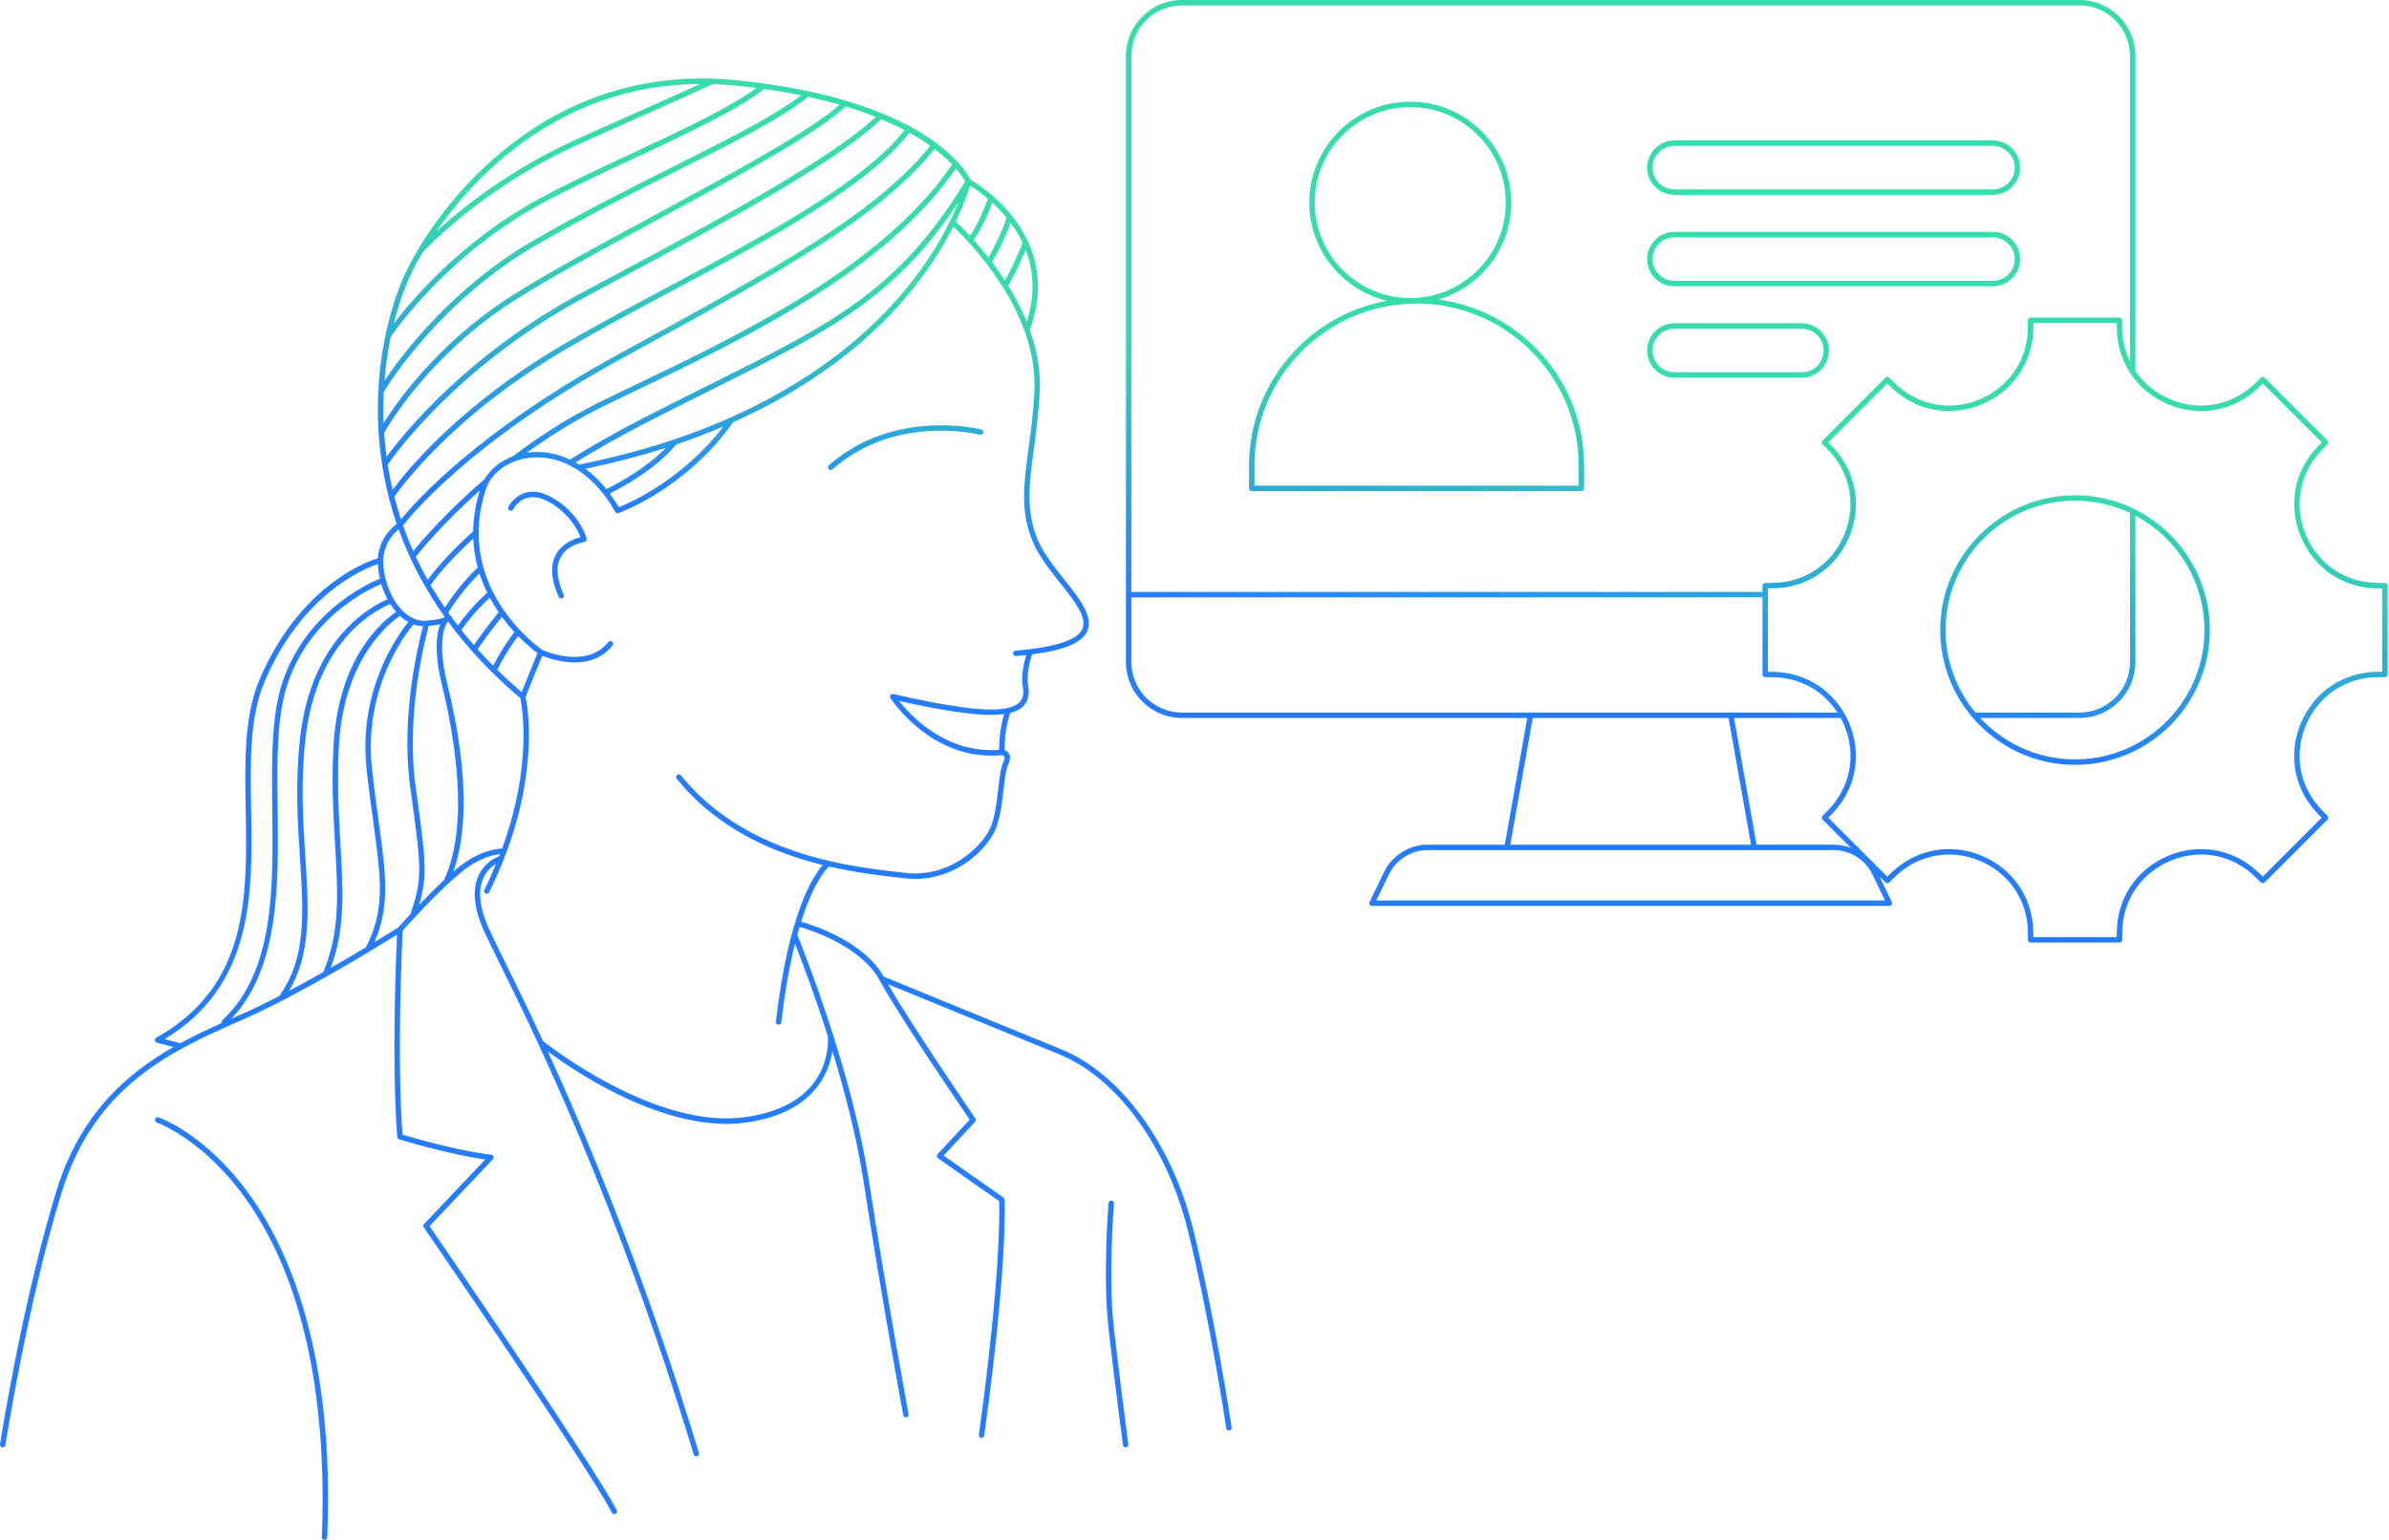 <svg width="532" height="343" viewBox="0 0 532 343" fill="none" xmlns="http://www.w3.org/2000/svg">
<path d="M34.534 249.274C34.642 248.955 34.986 248.785 35.3 248.894H35.294C35.716 249.038 45.687 252.532 55.381 265.856C64.284 278.096 74.544 301.307 72.88 342.421C72.868 342.747 72.596 343 72.276 343H72.253C71.921 342.988 71.662 342.705 71.674 342.373C72.584 319.91 70.334 288.537 54.464 266.652C44.994 253.594 35.011 250.077 34.908 250.04C34.594 249.932 34.425 249.588 34.534 249.274ZM112.98 32.813C126.426 22.143 141.754 17.016 158.595 17.528C158.722 17.492 158.848 17.486 158.968 17.534C160.742 17.595 162.528 17.721 164.332 17.908C206.102 22.239 215.097 37.988 216.087 40.01C216.672 40.348 218.632 41.531 220.948 43.533C221.063 43.581 221.147 43.659 221.208 43.756C222.462 44.86 223.814 46.199 225.098 47.773C225.225 47.846 225.316 47.96 225.364 48.099C226.637 49.697 227.831 51.519 228.802 53.57C228.917 53.673 228.983 53.818 228.995 53.975C231.323 59.12 232.204 65.64 229.321 73.481C230.841 77.734 231.758 82.319 231.541 87.072C231.311 92.025 230.732 96.319 230.219 100.107C229.182 107.804 228.356 113.891 231.191 120.436C232.452 123.349 234.756 126.257 236.988 129.062C240.354 133.302 243.532 137.307 242.139 140.546C241.017 143.14 237.078 144.823 229.84 145.764C229.496 146.795 228.512 150.029 228.928 152.538C229.14 153.805 229.285 155.651 228.085 157.068C227.409 157.865 226.371 158.431 224.971 158.793C224.658 159.656 223.705 162.66 223.699 167.111C224.025 167.214 224.393 167.419 224.646 167.817C225.05 168.445 224.99 169.319 224.471 170.411C224.001 171.4 223.753 173.547 223.488 175.821C223.102 179.151 222.661 182.927 221.383 185.406C219.12 189.792 212.72 195.77 203.793 195.77C203.009 195.77 202.207 195.721 201.386 195.625C200.904 195.565 200.385 195.505 199.836 195.444C195.933 194.998 190.559 194.382 184.599 193.013C183.851 193.712 181.112 196.735 178.404 205.301C181.197 206.097 192.362 209.698 196.796 217.546C199.251 218.553 225.249 229.2 236.457 233.784H236.451C249.54 239.141 261.019 254.842 265.694 273.782C270.723 294.156 274.226 317.713 274.265 317.967C274.314 318.299 274.09 318.606 273.758 318.654C273.729 318.66 273.699 318.661 273.669 318.661C273.373 318.661 273.113 318.45 273.071 318.148C273.035 317.913 269.543 294.4 264.524 274.072C259.94 255.488 248.744 240.111 235.999 234.899C225.919 230.773 203.877 221.744 197.755 219.24C203.25 228.765 217.058 248.912 217.203 249.123C217.366 249.358 217.341 249.672 217.148 249.877L210.133 257.405L223.446 266.743C223.596 266.852 223.687 267.02 223.699 267.201C223.711 267.334 224.477 281.346 219.181 319.74C219.139 320.042 218.879 320.259 218.584 320.259H218.5C218.174 320.211 217.939 319.909 217.987 319.577C222.849 284.31 222.589 269.724 222.51 267.563L208.879 257.996C208.734 257.9 208.643 257.743 208.625 257.568C208.607 257.393 208.661 257.218 208.782 257.092L215.942 249.407C213.843 246.337 200.277 226.424 195.855 218.317C191.765 210.82 180.684 207.219 178.06 206.459C177.885 207.032 177.716 207.623 177.548 208.244C178.139 209.704 181.758 218.68 185.528 230.568C185.534 230.58 185.539 230.596 185.54 230.599C188.616 240.316 191.796 251.97 193.503 263.051C197.469 288.756 202.273 314.714 202.327 315.005C202.387 315.337 202.17 315.651 201.844 315.711C201.808 315.723 201.772 315.723 201.736 315.723C201.453 315.723 201.2 315.518 201.145 315.229C201.097 314.969 196.283 288.977 192.314 263.238C190.8 253.394 188.109 243.085 185.371 234.104C184.593 239.134 181.058 248.031 165.978 250.07C164.597 250.257 163.197 250.342 161.798 250.342C152.092 250.342 142.11 246.204 135.058 242.458C129.213 239.352 124.483 236.058 121.986 234.212C131.161 254.22 143.696 284.254 155.639 323.631C155.736 323.951 155.555 324.288 155.235 324.385C155.175 324.403 155.121 324.409 155.06 324.409C154.801 324.409 154.56 324.241 154.481 323.981C137.338 267.45 118.959 230.183 111.111 214.271C109.681 211.369 108.553 209.082 107.841 207.508C105.525 202.393 105.103 198.176 106.592 194.979C107.913 192.145 110.314 191.035 111.165 190.715C111.225 190.564 111.285 190.419 111.34 190.269C109.874 190.401 106.611 191.065 102.69 194.286C97.593 198.478 90.723 206.108 89.661 207.303C89.534 209.909 88.364 235.744 89.636 252.742C91.736 253.37 101.809 256.331 109.397 257.212C109.62 257.236 109.814 257.387 109.892 257.604C109.971 257.822 109.922 258.063 109.765 258.226L95.657 273.119C99.025 278.032 131.843 325.936 137.338 336.365C137.494 336.661 137.38 337.022 137.085 337.179C136.994 337.227 136.898 337.252 136.801 337.252C136.584 337.252 136.373 337.137 136.264 336.932C130.528 326.056 94.74 273.928 94.378 273.402C94.215 273.173 94.245 272.854 94.438 272.648L108.064 258.268C99.633 257.098 89.001 253.818 88.882 253.78C88.647 253.708 88.479 253.496 88.461 253.249C87.23 237.427 88.165 213.667 88.406 208.189C87.236 208.919 85.076 210.253 82.302 211.924C82.289 211.936 82.272 211.942 82.254 211.954C79.569 213.571 76.312 215.488 72.807 217.473C72.789 217.485 72.771 217.491 72.753 217.503C69.586 219.294 66.214 221.14 62.885 222.859C62.878 222.865 62.872 222.872 62.866 222.872C60.037 224.332 57.232 225.701 54.608 226.871L52.768 227.686C38.665 233.929 21.107 241.698 13.754 265.543C6.101 290.347 1.251 321.559 1.201 321.888C1.153 322.189 0.899 322.4 0.603 322.4C0.573 322.4 0.543 322.395 0.513 322.395C0.182 322.346 -0.042 322.039 0.007 321.707C0.055 321.393 4.917 290.081 12.595 265.192C17.831 248.236 28.056 239.261 38.624 233.229L34.95 232.258C34.709 232.197 34.534 231.992 34.504 231.751C34.473 231.504 34.588 231.268 34.805 231.147C55.417 219.608 55.06 199.66 54.711 180.37C54.518 169.633 54.331 159.499 57.811 151.332C62.836 139.527 69.821 132.801 74.798 129.23C79.303 125.997 82.947 124.718 84.147 124.356C84.467 119.971 87.254 117.516 88.345 116.72C86.481 111.249 85.234 105.56 84.606 99.679C82.398 78.899 88.859 63.849 90.174 61.044C91.953 57.256 98.859 44.021 112.98 32.813ZM247.512 267.437C247.844 267.467 248.092 267.756 248.062 268.088L248.055 268.1C248.043 268.262 246.74 284.369 248.055 295.872C249.376 307.429 251.246 321.587 251.264 321.731C251.306 322.063 251.077 322.364 250.746 322.406H250.668C250.372 322.406 250.112 322.183 250.07 321.882C250.052 321.734 248.182 307.566 246.861 295.998C245.534 284.38 246.849 268.154 246.861 267.991C246.891 267.654 247.181 267.407 247.512 267.437ZM212.286 50.476C209.957 55.084 206.393 60.905 201.049 67.033C193.647 75.526 181.74 85.799 163.282 94.045C152.702 108.98 137.887 114.235 137.736 114.283C137.459 114.374 137.157 114.258 137.012 114.005C132.374 105.741 125.322 101.23 118.144 101.947C116.944 102.068 115.792 102.328 114.73 102.72C114.718 102.726 114.699 102.737 114.681 102.737C111.515 103.914 109.09 106.206 108.161 109.083C101.141 130.783 119.774 144.089 120.719 144.744C121.395 145.052 130.636 149.057 135.462 143.025C135.673 142.766 136.053 142.724 136.312 142.929C136.578 143.14 136.62 143.52 136.409 143.779C134.418 146.271 131.517 147.556 127.952 147.556C127.355 147.556 126.739 147.52 126.106 147.447C123.711 147.17 121.697 146.457 120.75 146.071L117.04 155.223C117.42 156.979 119.959 170.581 112.763 189.9C112.757 189.906 112.752 189.919 112.752 189.931C112.565 190.431 112.372 190.932 112.173 191.438C112.167 191.457 112.16 191.475 112.154 191.487C111.231 193.834 110.164 196.265 108.927 198.762C108.819 198.979 108.608 199.099 108.384 199.1C108.294 199.1 108.203 199.081 108.119 199.039C107.823 198.888 107.703 198.532 107.847 198.23C108.837 196.24 109.705 194.292 110.489 192.392C109.584 192.941 108.42 193.906 107.678 195.511C106.358 198.376 106.78 202.242 108.939 207.014C109.639 208.564 110.767 210.844 112.19 213.733C114.368 218.149 117.36 224.211 120.907 231.865C122.632 233.241 146.115 251.518 165.809 248.864C185.172 246.246 184.472 232.294 184.345 230.834H184.352C181.288 221.195 178.332 213.48 177.035 210.204C175.889 214.801 174.816 220.55 173.983 227.722C173.947 228.023 173.687 228.252 173.385 228.252H173.313C172.982 228.21 172.746 227.915 172.782 227.583C175.593 203.34 181.089 195.064 183.23 192.688C172.36 190.009 159.813 184.743 150.711 173.469C150.5 173.209 150.542 172.83 150.801 172.619C151.061 172.408 151.441 172.45 151.652 172.709C160.821 184.067 173.627 189.2 184.545 191.752C184.557 191.758 184.563 191.759 184.575 191.759C190.601 193.17 196.048 193.791 199.981 194.243C200.536 194.309 201.054 194.371 201.537 194.425C211.043 195.559 218.101 189.152 220.321 184.852C221.503 182.565 221.926 178.91 222.3 175.683C222.589 173.204 222.836 171.063 223.391 169.893C223.837 168.946 223.711 168.572 223.638 168.457C223.502 168.232 223.121 168.21 223.108 168.209C207.447 169.698 198.388 155.657 198.286 155.494C198.153 155.283 198.16 155.017 198.304 154.818C198.449 154.619 198.696 154.523 198.937 154.583C199.082 154.619 213.264 158.045 220.592 158.045C223.964 158.045 226.184 157.448 227.174 156.278C227.849 155.476 228.03 154.383 227.753 152.725C227.349 150.282 228.084 147.369 228.537 145.909C227.807 145.994 227.053 146.071 226.262 146.138H226.209C225.895 146.138 225.635 145.903 225.605 145.589C225.575 145.257 225.822 144.968 226.154 144.938C235.087 144.165 239.961 142.573 241.041 140.063C242.151 137.488 239.189 133.754 236.052 129.803C233.772 126.932 231.419 123.964 230.092 120.906C227.131 114.054 227.969 107.822 229.037 99.939C229.544 96.168 230.123 91.904 230.346 87.006C231.173 69.133 215.489 53.48 212.286 50.476ZM84.147 125.629C80.859 126.739 67.191 132.415 58.933 151.796C55.555 159.728 55.73 169.742 55.923 180.34C56.249 198.695 56.623 219.439 36.669 231.455L39.805 232.288H39.818C39.908 232.312 39.993 232.367 40.059 232.427C43.202 230.714 46.357 229.235 49.397 227.872C49.313 227.649 49.361 227.39 49.548 227.215C61.081 216.442 60.852 198.032 60.635 180.226C60.532 171.853 60.435 163.945 61.599 157.213C65.11 136.929 83.251 129.425 84.599 128.898C84.406 128.054 84.262 127.197 84.183 126.347C84.159 126.099 84.153 125.864 84.147 125.629ZM84.901 130.074C82.994 130.847 66.1 138.206 62.776 157.418C61.63 164.041 61.726 171.895 61.829 180.207C62.034 196.831 62.263 215.597 51.556 226.901C51.798 226.793 52.039 226.69 52.28 226.581L54.114 225.768V225.779C56.684 224.633 59.422 223.294 62.191 221.864C68.247 213.359 67.608 203.527 66.799 191.095C66.287 183.271 65.713 174.404 66.811 164.476C69.32 141.838 83.049 134.852 86.295 133.507C85.728 132.433 85.257 131.275 84.901 130.074ZM86.904 134.544C84.256 135.606 70.497 142.139 68.011 164.596C66.926 174.422 67.499 183.236 68.006 191.005C68.742 202.345 69.386 212.256 64.368 220.719L64.375 220.712C66.956 219.343 69.526 217.925 71.987 216.538C75.757 207.641 75.256 198.997 74.617 188.079C74.237 181.613 73.808 174.289 74.285 165.893C75.407 146.144 85.51 138.11 88.213 136.306C87.742 135.769 87.302 135.177 86.904 134.544ZM89.069 137.198C86.957 138.604 76.595 146.459 75.485 165.972C75.015 174.296 75.443 181.588 75.817 188.019C76.408 198.104 76.921 206.899 73.664 215.591L73.67 215.585C76.553 213.938 79.237 212.352 81.511 210.988C85.806 202.592 84.865 195.727 83.158 183.325C82.675 179.845 82.133 175.906 81.644 171.418C79.702 153.6 88.641 141.372 90.939 138.562C90.276 138.2 89.654 137.735 89.069 137.198ZM463.082 0C469.946 0 475.532 5.586 475.532 12.45V82.633C477.396 85.395 480.074 87.603 483.374 88.973C490.021 91.723 497.314 90.276 502.405 85.185L503.461 84.129C503.684 83.9 504.082 83.9 504.311 84.129L518.305 98.123C518.414 98.238 518.48 98.389 518.48 98.552C518.48 98.715 518.42 98.865 518.305 98.98L517.25 100.035C512.159 105.126 510.705 112.419 513.462 119.066C516.218 125.714 522.401 129.846 529.597 129.846H531.093C531.425 129.846 531.697 130.117 531.697 130.449V150.24C531.697 150.572 531.425 150.844 531.093 150.844H529.597C522.401 150.844 516.218 154.976 513.462 161.623C510.711 168.27 512.159 175.563 517.25 180.654L518.305 181.71C518.414 181.825 518.48 181.975 518.48 182.138C518.48 182.301 518.42 182.452 518.305 182.566L504.311 196.561C504.088 196.79 503.69 196.79 503.461 196.561L502.405 195.505C497.314 190.414 490.021 188.96 483.374 191.717C476.726 194.473 472.594 200.656 472.594 207.853V209.349C472.594 209.68 472.323 209.951 471.991 209.951H452.2C451.868 209.951 451.597 209.68 451.597 209.349V207.853C451.597 200.656 447.465 194.474 440.818 191.717C434.171 188.966 426.878 190.414 421.787 195.505L420.731 196.561C420.617 196.669 420.465 196.735 420.302 196.735C420.14 196.735 419.989 196.675 419.875 196.561L418.529 195.215L421.292 200.928C421.382 201.115 421.37 201.338 421.261 201.513C421.147 201.688 420.954 201.796 420.749 201.796H305.525C305.314 201.796 305.121 201.694 305.012 201.513C304.904 201.332 304.892 201.115 304.982 200.928L308.215 194.244C310.006 190.547 313.819 188.152 317.932 188.151H335.106L340.106 159.928H263.186C256.322 159.928 250.736 154.342 250.736 147.478V12.45C250.736 5.586 256.322 0 263.186 0H463.082ZM92.086 139.08C90.367 141.113 80.878 153.238 82.844 171.292C83.333 175.756 83.876 179.695 84.352 183.163C85.927 194.6 86.916 201.826 83.382 209.86C86.319 208.081 88.285 206.839 88.672 206.598C88.907 206.332 89.926 205.192 91.38 203.63C94.13 195.806 93.774 193.164 91.832 178.832C91.669 177.626 91.494 176.347 91.313 174.972C89.226 159.391 93.213 143.194 94.215 139.484C93.479 139.46 92.767 139.321 92.086 139.08ZM452.798 72.849C452.798 80.539 448.382 87.151 441.27 90.095C434.158 93.038 426.364 91.488 420.924 86.047L420.291 85.414L407.147 98.558L407.78 99.185C413.221 104.625 414.771 112.419 411.828 119.531C408.878 126.643 402.273 131.059 394.576 131.059H393.683V149.644H394.576C401.483 149.644 407.503 153.208 410.797 159.077C410.797 159.083 410.808 159.089 410.808 159.102C411.176 159.759 411.526 160.446 411.822 161.164C414.766 168.27 413.215 176.07 407.774 181.511L407.14 182.138L420.285 195.281L420.918 194.648C426.359 189.208 434.159 187.657 441.264 190.601C448.376 193.55 452.792 200.156 452.792 207.853V208.745H471.376V207.853C471.376 200.156 475.791 193.544 482.903 190.601C490.015 187.657 497.809 189.208 503.25 194.648L503.883 195.281L517.027 182.138L516.393 181.511C510.952 176.07 509.402 168.276 512.345 161.164C515.295 154.052 521.901 149.637 529.597 149.637H530.49L530.496 149.644V131.059H529.603C521.906 131.059 515.296 126.643 512.352 119.531C509.409 112.425 510.958 104.625 516.399 99.185L517.033 98.558L503.888 85.414L503.256 86.047C497.815 91.488 490.021 93.038 482.909 90.095C475.797 87.151 471.383 80.545 471.383 72.849V71.956H452.798V72.849ZM98.039 139.057C97.393 139.195 96.549 139.316 95.481 139.425C94.733 142.117 90.366 158.807 92.507 174.814C92.689 176.184 92.863 177.469 93.026 178.669C94.745 191.372 95.252 195.142 93.322 201.566C94.999 199.817 96.941 197.851 98.847 196.071C104.711 183.718 101.109 163.571 98.437 152.646C96.622 145.24 97.194 141.18 98.039 139.057ZM317.926 189.358C314.271 189.358 310.887 191.481 309.295 194.769L306.478 200.584H419.778L416.961 194.769C415.368 191.481 411.984 189.358 408.329 189.358H317.926ZM99.632 138.556C98.799 139.859 97.454 143.533 99.614 152.357C104.952 174.181 103.546 186.945 100.934 194.189C101.266 193.9 101.598 193.622 101.918 193.356C106.653 189.466 110.495 189.05 111.804 189.032C118.687 170.249 116.214 157.124 115.864 155.5C109.585 150.18 104.216 144.497 99.789 138.465C99.74 138.495 99.692 138.525 99.632 138.556ZM391.156 188.146H408.335C409.668 188.146 410.965 188.399 412.177 188.863L405.874 182.561C405.765 182.446 405.699 182.295 405.699 182.132C405.699 181.969 405.759 181.818 405.874 181.703L406.929 180.647C412.02 175.556 413.474 168.264 410.717 161.617C410.47 161.032 410.193 160.471 409.897 159.922H386.155L391.156 188.146ZM336.324 188.151H389.931L384.93 159.928H341.325L336.324 188.151ZM462.087 110.32C466.755 110.32 471.177 111.388 475.122 113.3C475.158 113.318 475.194 113.336 475.224 113.354V113.36C485.213 118.24 492.108 128.501 492.108 140.348C492.108 156.9 478.639 170.369 462.087 170.369C452.942 170.369 444.75 166.255 439.237 159.789C439.189 159.747 439.153 159.699 439.117 159.645C434.72 154.421 432.065 147.683 432.065 140.342C432.065 123.79 445.535 110.32 462.087 110.32ZM475.526 147.478C475.526 154.342 469.94 159.928 463.076 159.928H440.974C446.24 165.598 453.756 169.157 462.087 169.157C477.975 169.157 490.902 156.23 490.902 140.342C490.902 129.303 484.659 119.7 475.526 114.862V147.478ZM200.228 156.127C202.798 159.426 210.622 167.883 222.499 167.045C222.511 163.221 223.18 160.44 223.614 159.053C222.715 159.179 221.72 159.252 220.587 159.252C214.5 159.252 204.173 157.032 200.228 156.127ZM251.936 147.478H251.942C251.942 153.678 256.985 158.722 263.186 158.722H409.185C406.006 153.8 400.662 150.844 394.582 150.844H393.086C392.754 150.844 392.483 150.572 392.483 150.24V133.055H251.936V147.478ZM462.081 111.526C446.192 111.526 433.265 124.453 433.265 140.342C433.265 147.321 435.763 153.727 439.907 158.722H463.076C469.277 158.722 474.32 153.678 474.32 147.478V114.259C470.604 112.509 466.46 111.526 462.087 111.526H462.081ZM115.387 141.687C112.987 144.811 111.273 148.105 110.73 149.19C112.455 150.885 114.266 152.544 116.166 154.173L119.682 145.492C118.952 144.949 117.311 143.659 115.387 141.687ZM111.757 137.397C108.861 140.993 107.002 143.683 106.363 144.63C107.479 145.866 108.625 147.091 109.826 148.298V148.304C110.532 146.91 112.22 143.804 114.549 140.806C113.638 139.81 112.685 138.67 111.757 137.397ZM109.072 133.133C105.748 136.155 103.444 139.334 102.744 140.348C103.643 141.476 104.572 142.597 105.537 143.701H105.543C106.339 142.531 108.227 139.846 111.038 136.372C110.35 135.365 109.687 134.285 109.072 133.133ZM106.773 127.722C103.16 131.238 100.525 135.31 99.825 136.438C99.951 136.619 100.084 136.806 100.216 136.993C100.247 137.023 100.283 137.042 100.307 137.078C100.343 137.126 100.374 137.181 100.398 137.247C100.911 137.953 101.436 138.652 101.972 139.346V139.352C102.907 138.024 105.218 134.955 108.505 132.023C107.847 130.678 107.256 129.242 106.773 127.722ZM88.786 117.908C87.543 118.904 84.943 121.576 85.383 126.227C85.969 132.403 89.962 138.7 94.969 138.254C97.224 138.055 98.323 137.778 98.847 137.585C98.908 137.507 98.962 137.446 99.016 137.38C94.643 131.239 91.229 124.742 88.78 117.914L88.786 117.908ZM105.392 119.959C99.409 125.466 96.585 129.321 95.891 130.328C96.887 132.029 97.943 133.706 99.071 135.358C100.109 133.723 102.787 129.797 106.387 126.413C105.845 124.398 105.489 122.245 105.392 119.959ZM116.931 109.783C118.723 109.234 120.72 109.572 122.861 110.784V110.778C129.164 114.343 130.582 119.754 130.636 119.983C130.678 120.146 130.642 120.321 130.551 120.466C130.461 120.61 130.304 120.701 130.135 120.725C130.094 120.731 126.437 121.258 124.876 124.079C123.73 126.148 123.947 128.965 125.521 132.451C125.66 132.753 125.521 133.108 125.219 133.247C125.141 133.283 125.057 133.302 124.972 133.302C124.743 133.302 124.526 133.169 124.424 132.946C122.68 129.086 122.481 125.906 123.826 123.481C125.243 120.924 127.976 119.983 129.267 119.669C128.718 118.215 126.915 114.451 122.27 111.827C120.431 110.79 118.759 110.488 117.3 110.929C115.267 111.544 114.289 113.432 114.277 113.45C114.126 113.746 113.765 113.866 113.469 113.716C113.168 113.565 113.047 113.203 113.198 112.907C113.248 112.807 114.4 110.555 116.931 109.783ZM263.179 1.213C256.979 1.213 251.936 6.255 251.936 12.456V131.854H392.483V130.449C392.483 130.118 392.754 129.846 393.086 129.846H394.582C401.778 129.846 407.961 125.714 410.717 119.066C413.468 112.419 412.02 105.126 406.929 100.035L405.874 98.98C405.765 98.865 405.699 98.714 405.699 98.552C405.699 98.389 405.759 98.238 405.874 98.123L419.868 84.129C420.091 83.9 420.489 83.9 420.718 84.129L421.774 85.185C426.865 90.276 434.158 91.729 440.805 88.973C447.453 86.216 451.585 80.033 451.585 72.837V71.341C451.585 71.009 451.857 70.738 452.188 70.738H471.979C472.311 70.738 472.583 71.009 472.583 71.341V72.837C472.583 75.594 473.198 78.206 474.32 80.528V12.45C474.32 6.249 469.277 1.206 463.076 1.206H263.179V1.213ZM106.84 109.258C98.684 116.496 93.624 122.704 92.587 124.007C93.401 125.75 94.281 127.475 95.234 129.17C96.374 127.596 99.438 123.711 105.374 118.349H105.368C105.41 115.508 105.856 112.473 106.84 109.258ZM208.112 33.188C195.825 48.557 172.903 61.068 138.387 79.906C104.886 98.189 91.361 114.97 89.751 117.063C90.432 118.994 91.187 120.9 92.025 122.775C93.787 120.61 99.385 114.023 107.914 106.719C109.259 104.445 111.485 102.653 114.223 101.628C120.822 96.615 127.65 92.392 134.533 89.068C136.415 88.157 138.346 87.235 140.312 86.294C165.375 74.29 196.513 59.36 212.033 36.638L212.021 36.632C211.032 35.6 209.747 34.43 208.112 33.188ZM202.52 29.568C193.237 41.53 171.172 53.317 149.812 64.724C141.977 68.904 133.882 73.228 126.529 77.499V77.493C100.887 92.386 89.166 108.685 87.815 110.646C88.249 112.352 88.75 114.041 89.299 115.706C92.399 111.876 106.406 95.994 137.821 78.851C172.179 60.103 195.005 47.64 207.153 32.476C205.826 31.529 204.288 30.552 202.52 29.568ZM161.074 95.017C157.781 96.416 154.282 97.755 150.579 99.004C146.151 104.384 139.075 108.292 135.788 109.915C136.5 110.868 137.175 111.888 137.808 112.974C140.263 112.009 151.923 106.948 161.074 95.017ZM314.054 22.645C326.45 22.645 336.536 32.73 336.536 45.126C336.536 55.362 329.654 64.018 320.28 66.727C338.581 69.103 352.768 84.774 352.768 103.715V108.782C352.768 109.114 352.496 109.385 352.165 109.385H278.755C278.423 109.384 278.152 109.114 278.152 108.782V103.715C278.152 85.39 291.428 70.123 308.867 66.998C298.962 64.645 291.573 55.736 291.573 45.126C291.573 32.73 301.659 22.645 314.054 22.645ZM196.229 26.547C186.668 35.885 160.966 49.885 130.866 65.876C102.202 81.101 87.76 101.422 86.337 103.491C86.632 105.391 86.994 107.261 87.428 109.113C90.42 105.048 102.37 90.137 125.92 76.456C133.285 72.179 141.397 67.848 149.239 63.662C170.393 52.37 192.247 40.691 201.434 28.989C199.872 28.163 198.141 27.349 196.229 26.547ZM148.28 99.752C142.773 101.519 136.825 103.092 130.383 104.419C132.046 105.649 133.606 107.161 135.034 108.933C137.833 107.563 143.901 104.288 148.28 99.752ZM315.454 67.613C295.548 67.613 279.352 83.809 279.352 103.715V108.179H351.562V103.715C351.562 83.809 335.36 67.613 315.454 67.613ZM184.582 103.648C199.191 90.759 218.347 95.619 218.542 95.668C218.861 95.752 219.055 96.084 218.97 96.403C218.886 96.723 218.554 96.916 218.234 96.832C218.044 96.783 199.497 92.098 185.378 104.553C185.263 104.655 185.118 104.704 184.979 104.704C184.81 104.704 184.648 104.632 184.527 104.499C184.31 104.252 184.334 103.872 184.582 103.648ZM213.451 45.023C199.294 66.454 184.442 73.868 158.74 86.68C153.938 89.074 148.98 91.548 143.503 94.365C138.116 97.14 132.965 100.047 128.181 103.009C128.453 103.16 128.725 103.305 128.99 103.474H128.996C167.709 95.759 189.05 78.977 200.143 66.249C207.599 57.696 211.533 49.806 213.451 45.023ZM212.878 37.555C197.122 60.41 165.948 75.358 140.842 87.386C138.876 88.327 136.946 89.249 135.064 90.16C129.062 93.055 123.102 96.645 117.305 100.85C117.547 100.813 117.788 100.777 118.029 100.753C121.075 100.451 124.091 101.03 126.926 102.363C131.915 99.251 137.302 96.198 142.948 93.291C148.431 90.468 153.396 87.995 158.197 85.601C185.233 72.125 200.174 64.675 214.946 40.408L214.953 40.414C214.699 39.95 214.078 38.924 212.878 37.555ZM188.327 23.718C181.987 29.726 163.825 39.54 146.248 49.034C134.347 55.464 122.034 62.112 114.066 67.251C95.626 79.14 86.481 94.733 85.552 96.38C85.619 97.423 85.704 98.473 85.818 99.547V99.534C85.897 100.276 85.993 101.018 86.09 101.754C89.649 96.898 104.089 78.724 130.304 64.802C159.934 49.064 185.286 35.263 195.016 26.04C192.99 25.238 190.764 24.454 188.327 23.718ZM179.948 21.564C173.843 26.474 163.752 31.529 151.012 37.917C141.566 42.652 130.853 48.02 119.857 54.336C98.003 66.883 86.361 85.806 85.463 87.308H85.457C85.354 89.515 85.336 91.826 85.432 94.238C88.34 89.6 97.442 76.534 113.409 66.243C121.413 61.08 133.194 54.716 145.669 47.978C162.721 38.768 180.322 29.255 186.975 23.325C184.798 22.698 182.457 22.107 179.948 21.564ZM170.165 19.827C163.958 24.647 153.009 29.761 141.41 35.172C134.093 38.586 126.534 42.115 120.146 45.607C99.633 56.832 87.841 73.817 87.007 75.05L87.012 75.044C86.409 77.933 85.909 81.209 85.626 84.811C89.233 79.394 100.548 64.023 119.259 53.28C130.28 46.953 141.012 41.572 150.476 36.831C162.136 30.986 172.287 25.895 178.41 21.232C175.834 20.714 173.09 20.237 170.165 19.827ZM401.241 72.017C404.583 72.017 407.298 74.731 407.298 78.073C407.297 81.415 404.583 84.129 401.241 84.129H372.86C369.519 84.129 366.805 81.415 366.804 78.073C366.804 74.731 369.518 72.017 372.86 72.017H401.241ZM372.86 73.223C370.188 73.223 368.01 75.401 368.01 78.073C368.011 80.745 370.188 82.923 372.86 82.923H401.241C403.913 82.923 406.09 80.745 406.091 78.073C406.091 75.401 403.913 73.223 401.241 73.223H372.86ZM158.812 18.729C157.358 19.392 148.099 23.573 129.635 31.788C107.968 41.427 95.095 55.163 94.184 56.158C93.032 58.082 92.055 59.904 91.283 61.551L91.29 61.545C90.711 62.794 89.093 66.497 87.7 72.064C91.747 66.756 102.781 53.739 119.574 44.546C125.992 41.029 133.574 37.494 140.903 34.074C151.851 28.965 162.226 24.122 168.469 19.592C167.094 19.417 165.683 19.247 164.229 19.097C162.408 18.91 160.604 18.789 158.812 18.729ZM228.404 55.651C226.986 59.078 225.207 62.51 224.525 63.626C226.051 66.105 227.481 68.819 228.657 71.708L228.663 71.702C230.659 65.417 230.105 60.049 228.404 55.651ZM314.049 23.851C302.316 23.851 292.773 33.394 292.773 45.126C292.773 56.858 302.316 66.4 314.049 66.4C325.781 66.4 335.324 56.858 335.324 45.126C335.324 33.394 325.781 23.851 314.049 23.851ZM443.798 51.652C447.139 51.653 449.853 54.367 449.853 57.709C449.853 61.05 447.139 63.764 443.798 63.765H372.86C369.519 63.765 366.805 61.05 366.804 57.709C366.804 54.367 369.518 51.652 372.86 51.652H443.798ZM372.86 52.858C370.188 52.858 368.01 55.037 368.01 57.709C368.011 60.381 370.188 62.559 372.86 62.559H443.798C446.469 62.558 448.647 60.381 448.647 57.709C448.647 55.037 446.47 52.859 443.798 52.858H372.86ZM225.032 49.619C223.826 53.238 221.594 57.237 220.93 58.39C221.883 59.65 222.849 61.02 223.796 62.48C224.616 61.002 226.395 57.533 227.728 54.089H227.722C226.95 52.448 226.027 50.958 225.032 49.619ZM220.978 45.144C220.327 46.911 218.747 50.892 216.829 53.432C217.842 54.553 218.964 55.875 220.128 57.358C221.038 55.742 223.162 51.766 224.133 48.467C223.096 47.2 222.01 46.091 220.978 45.144ZM216.013 41.358C215.627 42.663 214.692 45.52 212.842 49.353C213.372 49.842 214.518 50.934 215.996 52.52C217.914 49.885 219.525 45.607 220.002 44.28C218.304 42.836 216.823 41.86 216.013 41.358ZM155.959 18.699C140.426 18.778 126.257 23.82 113.741 33.755C106.882 39.196 101.278 45.626 97.152 51.556C102.635 46.525 113.668 37.573 129.134 30.69C143.249 24.411 151.977 20.497 155.959 18.699ZM443.798 31.288C447.139 31.288 449.853 34.003 449.853 37.345C449.853 40.686 447.139 43.4 443.798 43.4H372.86C369.518 43.4 366.805 40.686 366.804 37.345C366.804 34.003 369.518 31.288 372.86 31.288H443.798ZM372.86 32.494C370.188 32.494 368.01 34.673 368.01 37.345C368.011 40.017 370.188 42.194 372.86 42.194H443.798C446.469 42.194 448.647 40.017 448.647 37.345C448.647 34.673 446.47 32.494 443.798 32.494H372.86Z" fill="url(#paint0_linear_296_942)"/>
<defs>
<linearGradient id="paint0_linear_296_942" x1="470.521" y1="110.346" x2="460.199" y2="169.55" gradientUnits="userSpaceOnUse">
<stop stop-color="#36DCAC"/>
<stop offset="1" stop-color="#257CFF"/>
</linearGradient>
</defs>
</svg>
